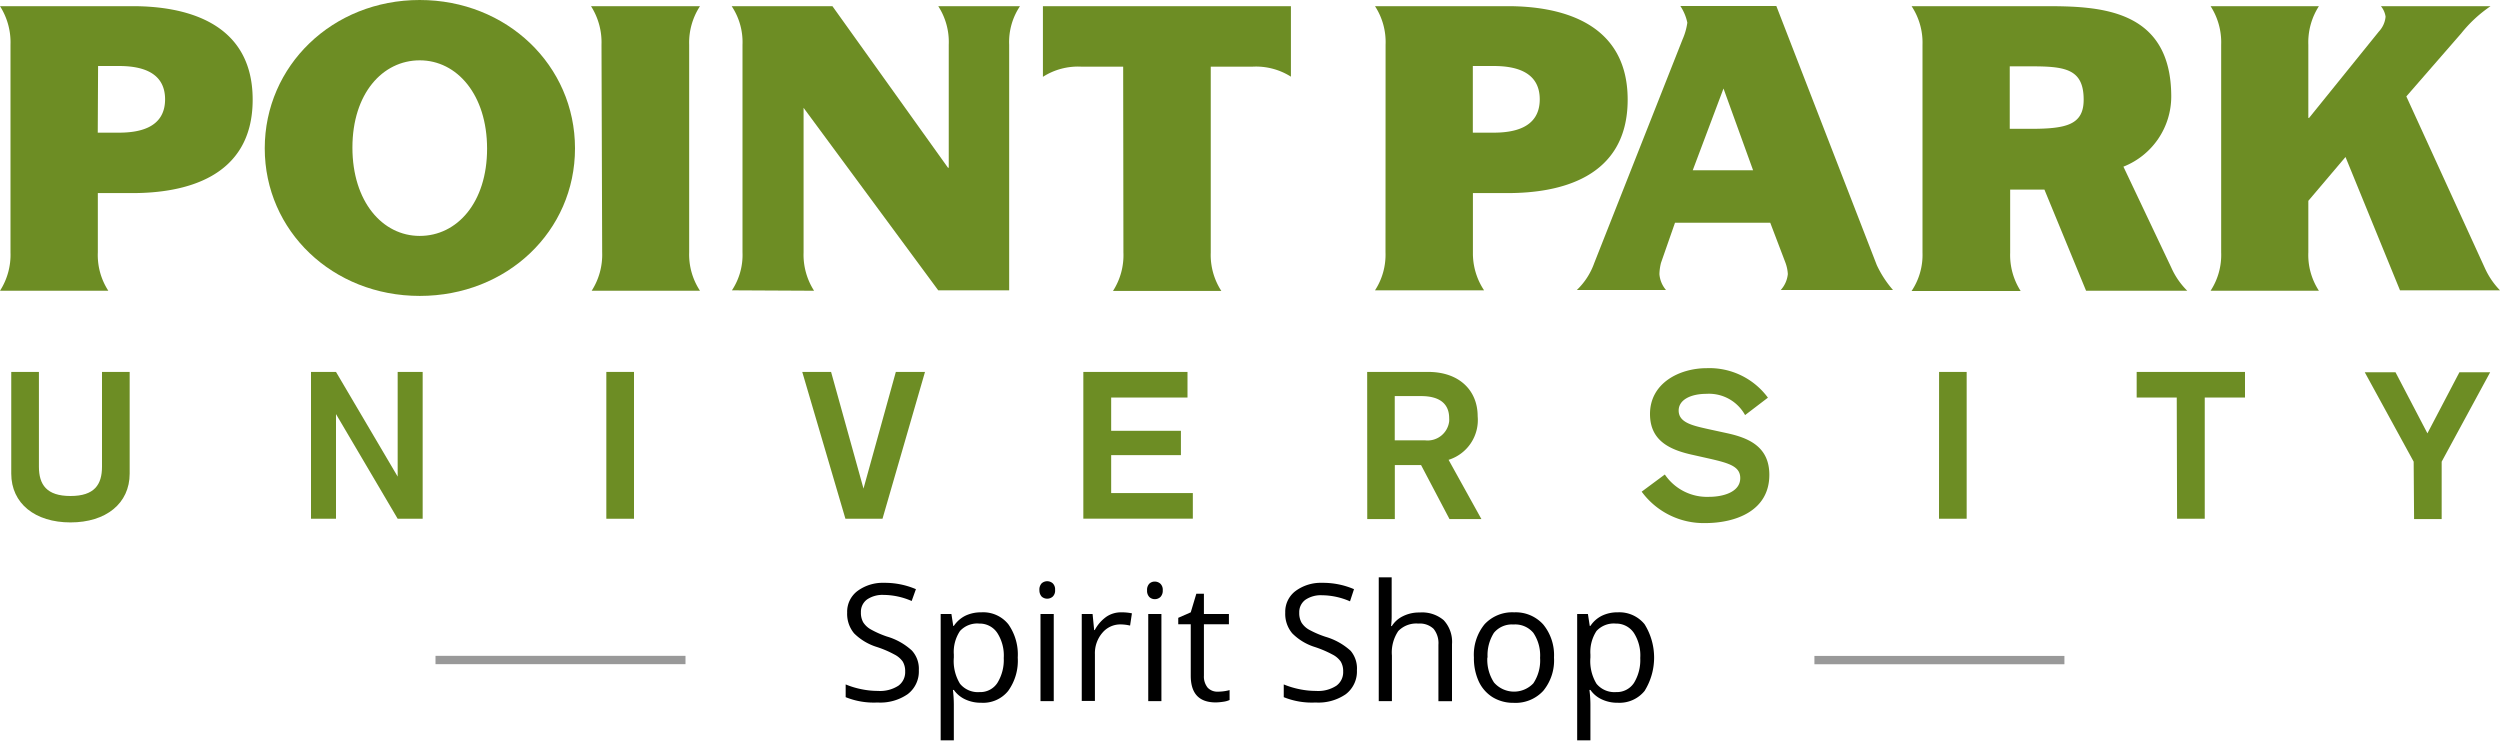 <svg xmlns="http://www.w3.org/2000/svg" viewBox="0 0 300 90"><defs><style>.cls-1{fill:#999;}.cls-2{fill:#6d8d24;}</style></defs><g id="HeaderLogo"><path d="M110.26,80.43a3.41,3.41,0,0,1-1.34,2.87,5.77,5.77,0,0,1-3.62,1,9,9,0,0,1-3.82-.64V82.13a10,10,0,0,0,1.87.57,9.78,9.78,0,0,0,2,.21,4.06,4.06,0,0,0,2.45-.62,2,2,0,0,0,.82-1.71,2.23,2.23,0,0,0-.29-1.19,2.71,2.71,0,0,0-1-.85,12.31,12.31,0,0,0-2.07-.89A6.69,6.69,0,0,1,102.49,76a3.65,3.65,0,0,1-.83-2.49,3.11,3.11,0,0,1,1.21-2.57,5.09,5.09,0,0,1,3.21-1,9.46,9.46,0,0,1,3.83.76l-.51,1.42a8.53,8.53,0,0,0-3.36-.73,3.29,3.29,0,0,0-2,.55,1.83,1.83,0,0,0-.73,1.54,2.33,2.33,0,0,0,.27,1.19,2.56,2.56,0,0,0,.9.85,11.52,11.52,0,0,0,1.94.86,7.59,7.59,0,0,1,3,1.68A3.24,3.24,0,0,1,110.26,80.43Z"/><path d="M117.75,84.33a4.4,4.4,0,0,1-1.87-.38,3.45,3.45,0,0,1-1.42-1.16h-.11a15.34,15.34,0,0,1,.11,1.74v4.31h-1.58V73.68h1.29l.22,1.43h.07a3.6,3.6,0,0,1,1.42-1.24,4.31,4.31,0,0,1,1.87-.39A3.87,3.87,0,0,1,121,74.91a6.29,6.29,0,0,1,1.13,4,6.19,6.19,0,0,1-1.15,4A3.85,3.85,0,0,1,117.75,84.33Zm-.23-9.5a2.8,2.8,0,0,0-2.32.89,4.51,4.51,0,0,0-.74,2.82v.36a5.21,5.21,0,0,0,.74,3.15,2.77,2.77,0,0,0,2.36,1,2.44,2.44,0,0,0,2.12-1.09,5.24,5.24,0,0,0,.77-3,5,5,0,0,0-.77-3A2.52,2.52,0,0,0,117.52,74.83Z"/><path d="M124.73,70.84A1.1,1.1,0,0,1,125,70a1,1,0,0,1,1.33,0,1,1,0,0,1,.28.79,1,1,0,0,1-.28.8,1,1,0,0,1-1.33,0A1.11,1.11,0,0,1,124.73,70.84Zm1.72,13.3h-1.59V73.68h1.59Z"/><path d="M134.58,73.48a6,6,0,0,1,1.25.12l-.22,1.47a5,5,0,0,0-1.14-.14,2.8,2.8,0,0,0-2.18,1,3.75,3.75,0,0,0-.9,2.57v5.61h-1.58V73.68h1.3l.19,1.93h.07A4.6,4.6,0,0,1,132.78,74,3.12,3.12,0,0,1,134.58,73.48Z"/><path d="M137.65,70.84a1.06,1.06,0,0,1,.27-.8.93.93,0,0,1,.67-.25,1,1,0,0,1,.66.26,1,1,0,0,1,.28.79,1.08,1.08,0,0,1-.28.8,1,1,0,0,1-.66.26.94.94,0,0,1-.67-.26A1.07,1.07,0,0,1,137.65,70.84Zm1.72,13.3h-1.58V73.68h1.58Z"/><path d="M146.11,83a5.55,5.55,0,0,0,.82-.06,4.36,4.36,0,0,0,.62-.13V84a2.61,2.61,0,0,1-.76.21,6.35,6.35,0,0,1-.9.08q-3,0-3-3.2V74.91h-1.5v-.77l1.5-.66.67-2.23h.91v2.43h3v1.23h-3v6.16a2.12,2.12,0,0,0,.45,1.45A1.58,1.58,0,0,0,146.11,83Z"/><path d="M162.83,80.43a3.43,3.43,0,0,1-1.33,2.87,5.78,5.78,0,0,1-3.63,1,9,9,0,0,1-3.82-.64V82.13a10.22,10.22,0,0,0,1.87.57,9.8,9.8,0,0,0,2,.21,4,4,0,0,0,2.44-.62,2,2,0,0,0,.82-1.71,2.23,2.23,0,0,0-.29-1.19,2.67,2.67,0,0,0-1-.85,12.88,12.88,0,0,0-2.08-.89A6.58,6.58,0,0,1,155.07,76a3.61,3.61,0,0,1-.84-2.49,3.11,3.11,0,0,1,1.21-2.57,5.09,5.09,0,0,1,3.21-1,9.42,9.42,0,0,1,3.83.76L162,72.16a8.53,8.53,0,0,0-3.36-.73,3.29,3.29,0,0,0-2,.55,1.83,1.83,0,0,0-.73,1.54,2.33,2.33,0,0,0,.27,1.19,2.56,2.56,0,0,0,.9.85,11.69,11.69,0,0,0,2,.86,7.66,7.66,0,0,1,3,1.68A3.28,3.28,0,0,1,162.83,80.43Z"/><path d="M172.61,84.14V77.37a2.73,2.73,0,0,0-.58-1.91,2.39,2.39,0,0,0-1.83-.63,3,3,0,0,0-2.41.9,4.59,4.59,0,0,0-.76,2.94v5.47h-1.58V69.28H167v4.5a10.19,10.19,0,0,1-.07,1.35h.09a3.24,3.24,0,0,1,1.34-1.19,4.3,4.3,0,0,1,2-.44,4,4,0,0,1,2.88.92,3.81,3.81,0,0,1,1,2.89v6.83Z"/><path d="M186.48,78.9a5.75,5.75,0,0,1-1.29,4,4.51,4.51,0,0,1-3.56,1.44,4.73,4.73,0,0,1-2.49-.66,4.43,4.43,0,0,1-1.68-1.89,6.64,6.64,0,0,1-.59-2.88,5.78,5.78,0,0,1,1.28-4,4.53,4.53,0,0,1,3.55-1.43,4.44,4.44,0,0,1,3.49,1.46A5.79,5.79,0,0,1,186.48,78.9Zm-8,0a5,5,0,0,0,.8,3A3.19,3.19,0,0,0,184,82a4.94,4.94,0,0,0,.81-3.06,4.84,4.84,0,0,0-.81-3,2.83,2.83,0,0,0-2.38-1,2.79,2.79,0,0,0-2.35,1A5,5,0,0,0,178.51,78.9Z"/><path d="M194.13,84.33a4.36,4.36,0,0,1-1.86-.38,3.39,3.39,0,0,1-1.42-1.16h-.12a13.4,13.4,0,0,1,.12,1.74v4.31h-1.59V73.68h1.29l.22,1.43h.08a3.53,3.53,0,0,1,1.42-1.24,4.24,4.24,0,0,1,1.86-.39,3.89,3.89,0,0,1,3.22,1.43,7.57,7.57,0,0,1,0,8A3.87,3.87,0,0,1,194.13,84.33Zm-.23-9.5a2.82,2.82,0,0,0-2.32.89,4.58,4.58,0,0,0-.73,2.82v.36a5.22,5.22,0,0,0,.73,3.15,2.78,2.78,0,0,0,2.36,1,2.46,2.46,0,0,0,2.13-1.09,5.25,5.25,0,0,0,.76-3,5,5,0,0,0-.76-3A2.55,2.55,0,0,0,193.9,74.83Z"/><rect class="cls-1" x="232.23" y="64.2" width="1" height="30" transform="translate(153.53 311.94) rotate(-90)"/><rect class="cls-1" x="66.77" y="64.2" width="1" height="30" transform="translate(-11.94 146.47) rotate(-90)"/><g id="Logo-4" data-name="Logo"><path class="cls-2" d="M15.56,56.83c0,3.59-2.85,5.86-7.1,5.86s-7.11-2.27-7.11-5.86V44.63H4.67V56c0,2.16.92,3.52,3.79,3.52s3.78-1.36,3.78-3.52V44.63h3.32Z"/><path class="cls-2" d="M37.32,44.63h3l7.4,12.56h0V44.63h3V62.25h-3l-7.4-12.56h0V62.25h-3Z"/><path class="cls-2" d="M72.76,44.63h3.32V62.25H72.76Z"/><path class="cls-2" d="M96.27,44.63h3.46l3.89,14h0l3.88-14H111l-5.1,17.62h-4.45Z"/><path class="cls-2" d="M130,44.63H142.5V47.7h-9.16v4h8.37v2.92h-8.37v4.55h9.8v3.07H130Z"/><path class="cls-2" d="M164.06,44.63h7.32c3.74,0,5.94,2.23,5.94,5.32a5,5,0,0,1-3.49,5.23l3.94,7.11h-3.83l-3.41-6.48h-3.15v6.48h-3.31Zm3.31,8.21H171a2.61,2.61,0,0,0,2.9-2.27,2.75,2.75,0,0,0,0-.4c0-1.6-1-2.64-3.38-2.64h-3.15Z"/><path class="cls-2" d="M199.78,56.94a6.12,6.12,0,0,0,5.32,2.68c1.61,0,3.73-.54,3.73-2.25,0-1.38-1.29-1.78-3.64-2.32l-2-.45C200.42,54,198,52.92,198,49.68c0-3.72,3.54-5.5,6.82-5.5a8.72,8.72,0,0,1,7.33,3.54l-2.74,2.09a4.94,4.94,0,0,0-4.63-2.55c-1.9,0-3.34.72-3.34,2,0,1.46,1.66,1.81,3.63,2.25l2.16.47c2.63.57,5.09,1.63,5.09,5,0,4.3-4,5.79-7.72,5.79A9.23,9.23,0,0,1,197,59Z"/><path class="cls-2" d="M232.69,44.63H236V62.25h-3.32Z"/><path class="cls-2" d="M261.21,47.7H256.4V44.63h13V47.7h-4.83V62.25h-3.32Z"/><path class="cls-2" d="M289.64,55.4l-5.87-10.73h3.69L291.29,52l3.84-7.33h3.69L293,55.4v6.89h-3.31Z"/><path class="cls-2" d="M1.26,5.37A8.07,8.07,0,0,0,0,.74H15.92c6,0,14.4,1.73,14.4,11.22s-8.38,11.21-14.4,11.21H11.74v7.11A7.84,7.84,0,0,0,13,34.89H0a8,8,0,0,0,1.26-4.61ZM11.73,15.92h2.52c2.24,0,5.56-.46,5.56-4s-3.32-4-5.56-4H11.77Z"/><path class="cls-2" d="M31.77,17.8C31.77,7.89,39.9,0,50.36,0S69,7.85,69,17.8,60.84,35.51,50.37,35.51,31.77,27.7,31.77,17.8Zm18.6,10.51c4.48,0,8.08-4,8.08-10.47s-3.61-10.6-8.08-10.6-8.08,4-8.08,10.47S45.88,28.31,50.37,28.31Z"/><path class="cls-2" d="M72.18,5.37A8.07,8.07,0,0,0,70.92.74H84A8,8,0,0,0,82.7,5.37V30.28A7.91,7.91,0,0,0,84,34.89h-13a8,8,0,0,0,1.26-4.61Z"/><path class="cls-2" d="M87.83,34.84a7.68,7.68,0,0,0,1.27-4.56V5.37A7.77,7.77,0,0,0,87.8.74H99.89l13.87,19.39h.09V5.37A7.9,7.9,0,0,0,112.59.74h9.81a7.71,7.71,0,0,0-1.3,4.63V34.84h-8.51L96.43,12.94h0V30.28a8,8,0,0,0,1.26,4.61Z"/><path class="cls-2" d="M134.78,8h-5a7.82,7.82,0,0,0-4.63,1.22V.74h29.76V9.2A7.82,7.82,0,0,0,150.29,8h-5v22.3a7.92,7.92,0,0,0,1.27,4.61h-13a7.91,7.91,0,0,0,1.25-4.61Z"/><path class="cls-2" d="M166.27,5.37A7.9,7.9,0,0,0,165,.74h15.93c6,0,14.39,1.73,14.39,11.22S187,23.17,180.94,23.17h-4.19v7.11a8,8,0,0,0,1.34,4.56H165a7.83,7.83,0,0,0,1.26-4.56Zm10.47,10.55h2.47c2.25,0,5.56-.46,5.56-4s-3.31-4-5.56-4h-2.47Z"/><path class="cls-2" d="M201.91,4.72a7.54,7.54,0,0,0,.57-2,5.73,5.73,0,0,0-.84-2h11.52l12.05,31.08a12.69,12.69,0,0,0,1.95,3H213.69a3.34,3.34,0,0,0,.85-1.91,4.7,4.7,0,0,0-.28-1.35l-1.83-4.81H201l-1.68,4.81a6.1,6.1,0,0,0-.19,1.35,3.32,3.32,0,0,0,.79,1.91h-10.7a8.33,8.33,0,0,0,2.1-3.26Zm1.22,15.71h7.24l-3.55-9.81Z"/><path class="cls-2" d="M230.7,5.37A7.93,7.93,0,0,0,229.39.74h15.93c6.45,0,15.23.19,15.23,10.85A9.06,9.06,0,0,1,254.81,20l5.74,12.1a9.09,9.09,0,0,0,1.92,2.79H250.33l-5-12.14h-4.11v7.56a8,8,0,0,0,1.26,4.61H229.39a7.79,7.79,0,0,0,1.31-4.61Zm10.47,10.09h2.47c4.31,0,6.4-.47,6.4-3.5,0-3.74-2.28-4-6.4-4h-2.47Z"/><path class="cls-2" d="M266.54,5.37A8,8,0,0,0,265.27.74h13A8,8,0,0,0,277,5.37v8.78h.09l8.38-10.37a3,3,0,0,0,.8-1.78,2.57,2.57,0,0,0-.56-1.26h13.16A16.08,16.08,0,0,0,295.35,4l-6.59,7.57,9.42,20.59A9.35,9.35,0,0,0,300,34.84H288l-6.54-16L277,24.1v6.18a7.85,7.85,0,0,0,1.27,4.61h-13a7.85,7.85,0,0,0,1.27-4.61Z"/></g></g></svg>
